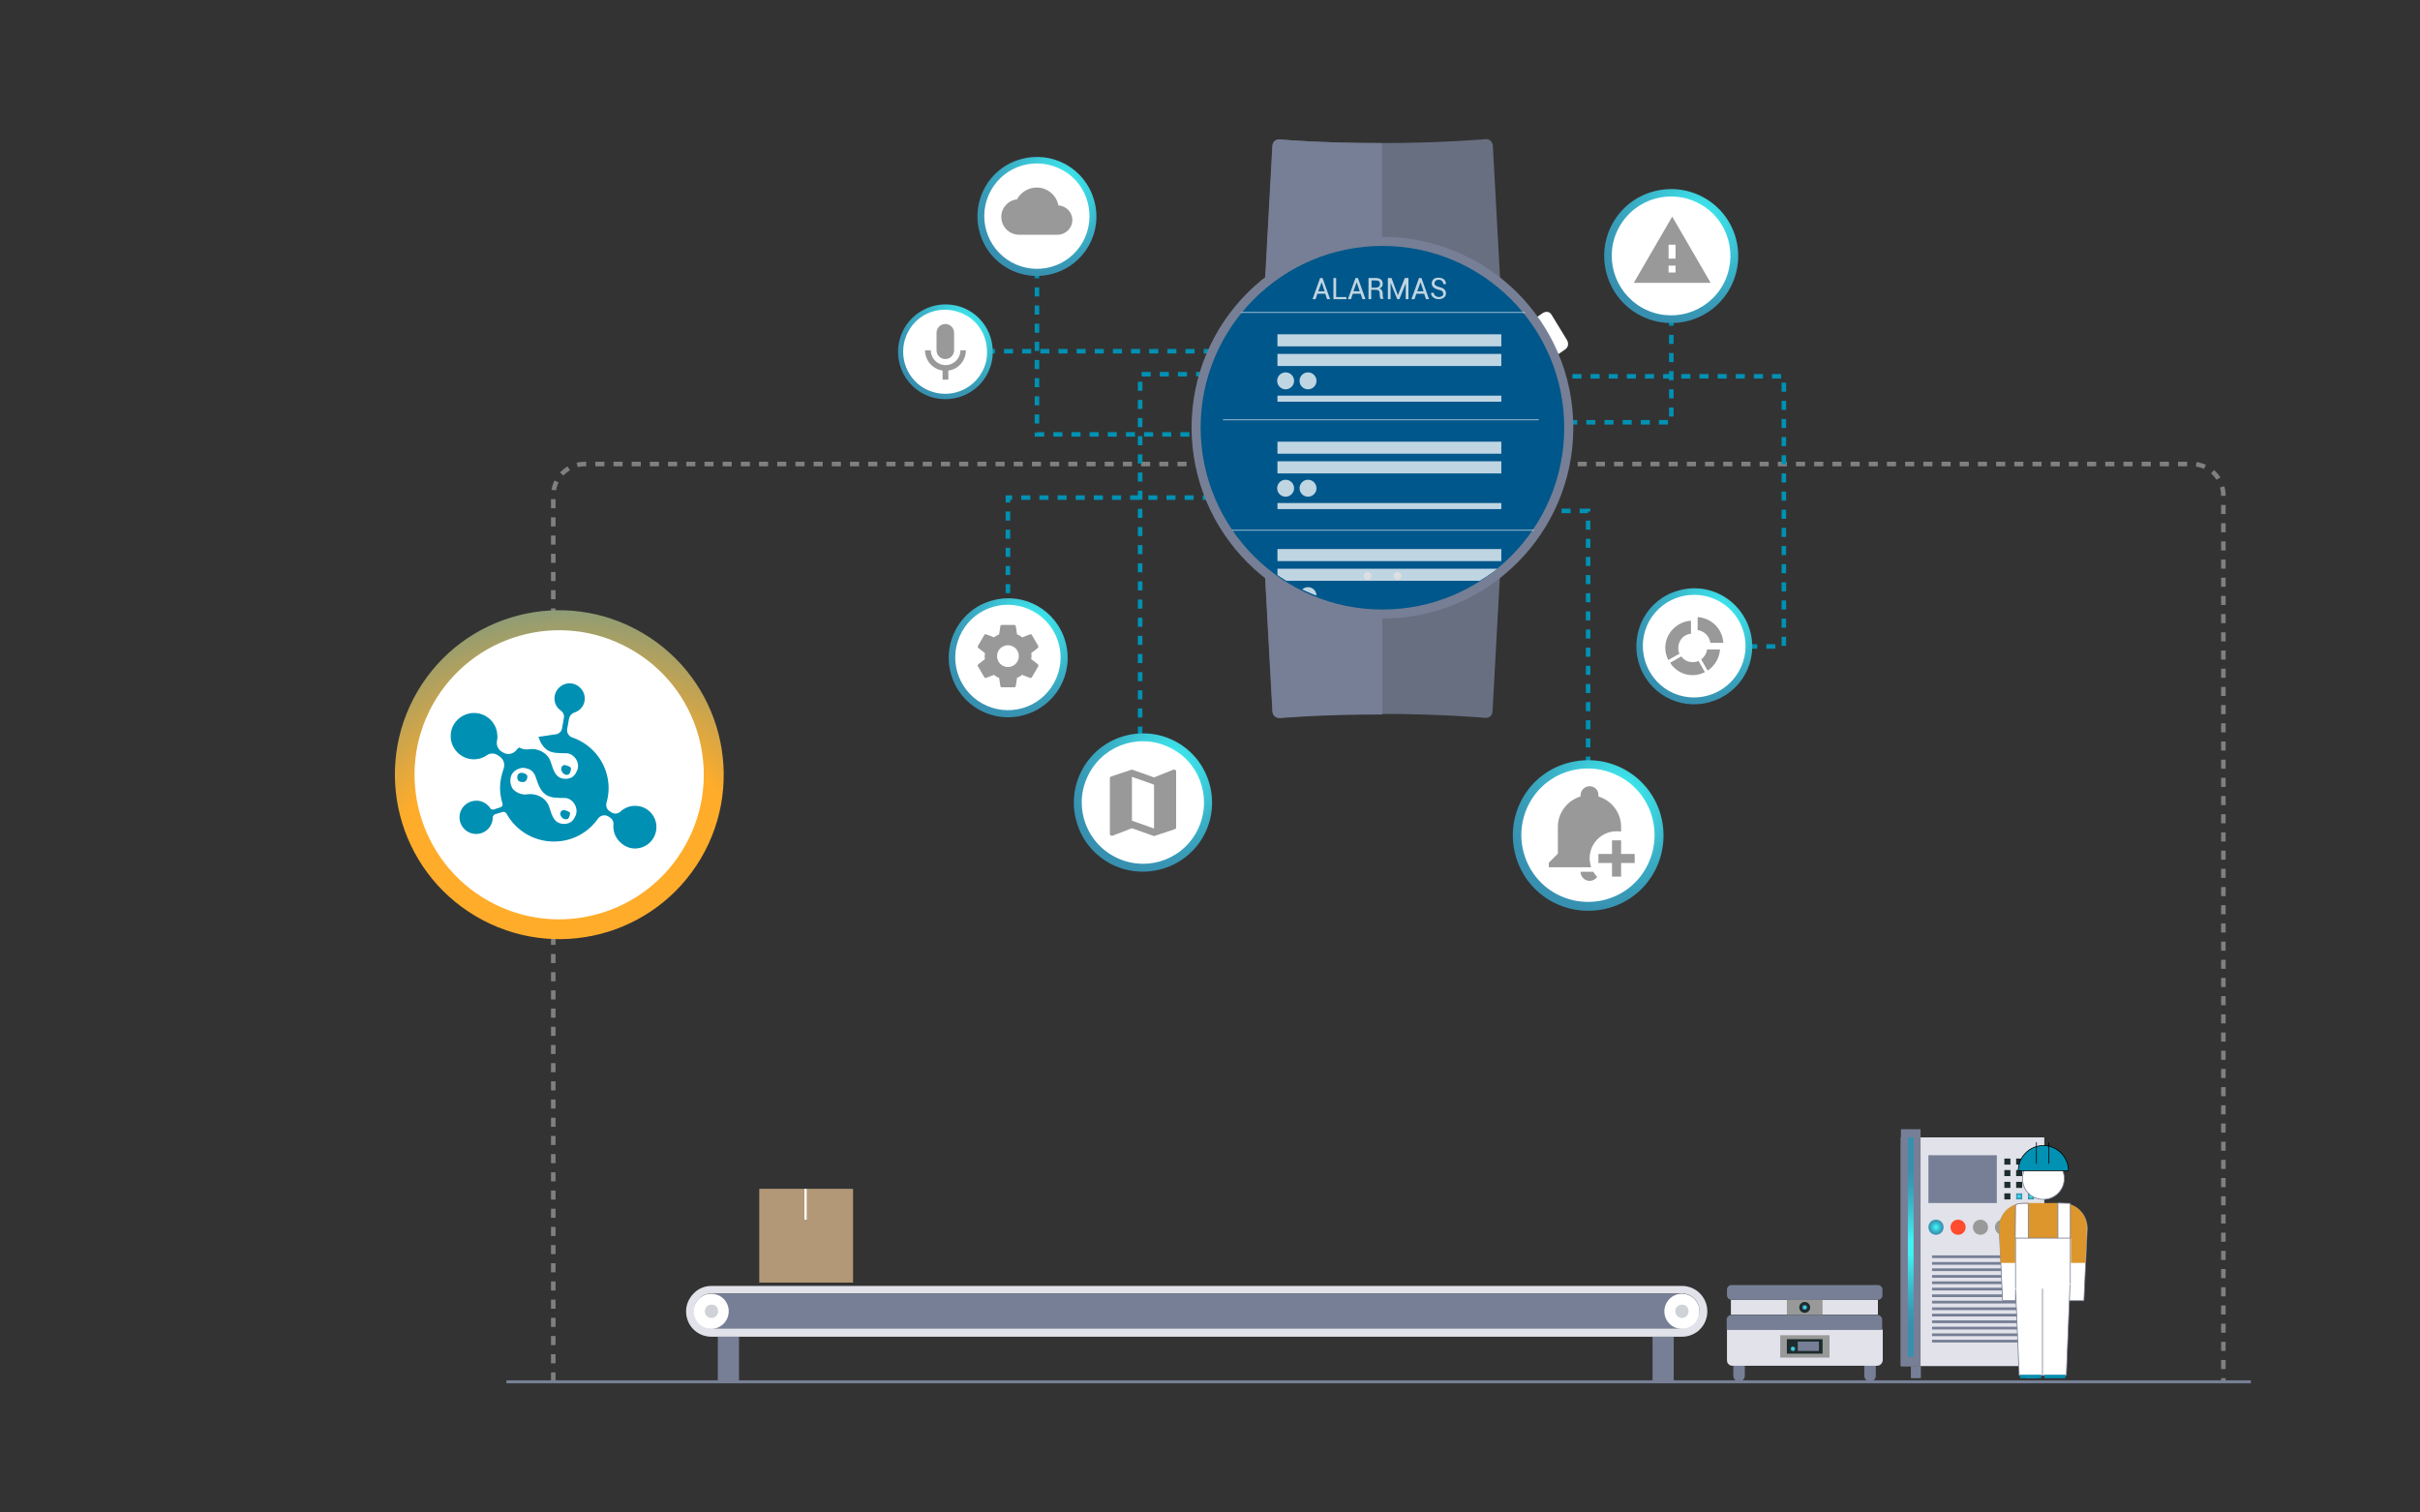 <?xml version="1.0" encoding="utf-8"?>
<!-- Generator: Adobe Illustrator 24.1.2, SVG Export Plug-In . SVG Version: 6.00 Build 0)  -->
<svg version="1.1" id="Capa_1" xmlns="http://www.w3.org/2000/svg" xmlns:xlink="http://www.w3.org/1999/xlink" x="0px" y="0px"
	 viewBox="0 0 800 500" style="enable-background:new 0 0 800 500;" xml:space="preserve">
<rect x="0" y="0" width="800" height="500" fill="#333333" stroke="none"/>
<style type="text/css">
	.st0{fill:none;stroke:#808080;stroke-width:1.5;stroke-miterlimit:10;stroke-dasharray:3.007,3.007;}
	.st1{fill:none;stroke:#0091B3;stroke-width:1.5;stroke-miterlimit:10;stroke-dasharray:3;}
	.st2{fill:#E1E2EA;}
	.st3{fill:#1D2C2C;}
	.st4{fill:url(#SVGID_1_);}
	.st5{fill:url(#SVGID_2_);}
	.st6{fill:url(#SVGID_3_);}
	.st7{fill:#999999;}
	.st8{fill:#004F84;}
	.st9{fill:#767F95;}
	.st10{fill:url(#SVGID_4_);}
	.st11{fill:#FFFFFF;}
	.st12{fill:url(#SVGID_5_);}
	.st13{fill:url(#SVGID_6_);}
	.st14{fill:url(#SVGID_7_);}
	.st15{fill:url(#SVGID_8_);}
	.st16{fill:url(#SVGID_9_);}
	.st17{opacity:0.8;fill:#767F95;enable-background:new    ;}
	.st18{fill:#00578B;}
	.st19{fill:none;stroke:#767F95;stroke-width:3;stroke-miterlimit:10;}
	.st20{fill:#767A84;}
	.st21{fill:url(#SVGID_10_);}
	.st22{opacity:0.58;fill:#ACB2B9;enable-background:new    ;}
	.st23{fill:none;stroke:#767F95;stroke-miterlimit:10;}
	.st24{fill:url(#SVGID_11_);}
	.st25{fill:url(#SVGID_12_);}
	.st26{fill:url(#SVGID_13_);}
	.st27{fill:#FFFFFF;stroke:#767F95;stroke-width:0.25;stroke-miterlimit:10;}
	.st28{fill:#DD962C;}
	.st29{fill:#0091B3;}
	.st30{fill:#0091B3;stroke:#000000;stroke-width:0.25;stroke-linejoin:round;stroke-miterlimit:10;}
	.st31{fill:none;stroke:#000000;stroke-width:0.25;stroke-linecap:round;stroke-linejoin:round;stroke-miterlimit:10;}
	.st32{fill:none;stroke:#767F95;stroke-width:0.25;stroke-miterlimit:10;}
	.st33{fill:#B29877;}
	.st34{fill:none;stroke:#FFFFFF;stroke-width:0.75;stroke-miterlimit:10;}
	.st35{fill:url(#SVGID_14_);}
	.st36{fill:#0090B3;}
	.st37{clip-path:url(#SVGID_16_);}
	.st38{opacity:0.75;}
	.st39{fill:none;stroke:#FFFFFF;stroke-width:0.25;stroke-miterlimit:10;}
	.st40{opacity:0;}
</style>
<defs>
    <radialGradient id="gradientYellow" cx="305.724" cy="288.363" r="205.241" gradientTransform="matrix(1 0 0 1 0 100)" gradientUnits="userSpaceOnUse">        
		<stop  offset="0.5" style="stop-color:#FFAC2A">
            <animate id="yellowred" attributeName="stop-color" values="#FFAC2A; #C04E4E" dur="20s" begin="0; redyellow.end" />
            <animate id="redyellow" attributeName="stop-color" values="#C04E4E; #FFAC2A" begin="yellowred.end" dur="8s"/>
        </stop>/>
		<stop  offset="1" style="stop-color:#4091AA"/>    
	</radialGradient>
</defs>
<g id="Lineas">
	<path class="st0" d="M182.9,456.7V163.8c0-5.7,4.6-10.4,10.4-10.4h531.3c5.7,0,10.4,4.6,10.4,10.4v292.9"/>
	<polyline class="st1" points="333.2,196.1 333.2,164.5 412.8,164.5 	"/>
	<polyline class="st1" points="342.8,89 342.8,143.6 408.5,143.6 	"/>
	<polyline class="st1" points="552.5,92.7 552.5,139.6 518.6,139.6 	"/>
	<polyline class="st1" points="577.9,213.7 589.7,213.7 589.7,124.4 517.5,124.4 	"/>
	<polyline class="st1" points="410.4,123.7 376.9,123.7 376.9,262.2 360.7,262.2 	"/>
	<polyline class="st1" points="525,253.1 525,168.9 512.1,168.9 	"/>
	<line class="st1" x1="400.9" y1="116.1" x2="327.1" y2="116.1"/>
	
		<animate  accumulate="none" additive="replace" attributeName="stroke-dashoffset" begin="0s" calcMode="linear" dur="20s" fill="remove" repeatCount="indefinite" restart="always" values="400;0">
		</animate>
</g>
<g id="Fondo">
	<g>
		<rect x="628.4" y="376" class="st2" width="47.4" height="75.6"/>
		<g>
			<rect x="662.6" y="383" class="st3" width="2" height="2"/>
			<rect x="666.5" y="383" class="st3" width="2" height="2"/>
			<rect x="670.4" y="383" class="st3" width="2" height="2"/>
			<rect x="662.6" y="386.8" class="st3" width="2" height="2"/>
			<rect x="666.5" y="386.8" class="st3" width="2" height="2"/>
			<rect x="670.4" y="386.8" class="st3" width="2" height="2"/>
			<rect x="662.6" y="390.7" class="st3" width="2" height="2"/>
			<rect x="666.5" y="390.7" class="st3" width="2" height="2"/>
			<rect x="670.4" y="390.7" class="st3" width="2" height="2"/>
			<rect x="662.6" y="394.5" class="st3" width="2" height="2"/>
			
				<radialGradient id="SVGID_1_" cx="667.476" cy="425.503" r="1.006" gradientTransform="matrix(1 0 0 1 0 -30)" gradientUnits="userSpaceOnUse">
				<stop  offset="0.1" style="stop-color:#3FF2F5"/>
				<stop  offset="0.27" style="stop-color:#3DDAE4"/>
				<stop  offset="0.59" style="stop-color:#3AB2C8"/>
				<stop  offset="0.84" style="stop-color:#3899B6"/>
				<stop  offset="1" style="stop-color:#3790B0"/>
			</radialGradient>
			<rect x="666.5" y="394.5" class="st4" width="2" height="2"/>
			
				<radialGradient id="SVGID_2_" cx="671.357" cy="425.503" r="1.006" gradientTransform="matrix(1 0 0 1 0 -30)" gradientUnits="userSpaceOnUse">
				<stop  offset="0.1" style="stop-color:#3FF2F5"/>
				<stop  offset="0.27" style="stop-color:#3DDAE4"/>
				<stop  offset="0.59" style="stop-color:#3AB2C8"/>
				<stop  offset="0.84" style="stop-color:#3899B6"/>
				<stop  offset="1" style="stop-color:#3790B0"/>
			</radialGradient>
			<rect x="670.4" y="394.5" class="st5" width="2" height="2"/>
		</g>
		<g>
			
				<radialGradient id="SVGID_3_" cx="639.98" cy="435.666" r="2.514" gradientTransform="matrix(1 0 0 1 0 -30)" gradientUnits="userSpaceOnUse">
				<stop  offset="0.1" style="stop-color:#3FF2F5"/>
				<stop  offset="0.27" style="stop-color:#3DDAE4"/>
				<stop  offset="0.59" style="stop-color:#3AB2C8"/>
				<stop  offset="0.84" style="stop-color:#3899B6"/>
				<stop  offset="1" style="stop-color:#3790B0"/>
			</radialGradient>
			<path class="st6" d="M642.5,405.7c0,1.4-1.1,2.5-2.5,2.5s-2.5-1.1-2.5-2.5s1.1-2.5,2.5-2.5S642.5,404.3,642.5,405.7z"/>
			<path class="st7" d="M657.2,405.7c0,1.4-1.1,2.5-2.5,2.5s-2.5-1.1-2.5-2.5s1.1-2.5,2.5-2.5C656,403.2,657.2,404.3,657.2,405.7z"
				/>
			<path class="st7" d="M664.5,405.7c0,1.4-1.1,2.5-2.5,2.5s-2.5-1.1-2.5-2.5s1.1-2.5,2.5-2.5S664.5,404.3,664.5,405.7z"/>
			<path class="st8" d="M671.8,405.7c0,1.4-1.1,2.5-2.5,2.5s-2.5-1.1-2.5-2.5s1.1-2.5,2.5-2.5S671.8,404.3,671.8,405.7z"/>
		</g>
		<g>
			<rect x="628.4" y="373.3" class="st9" width="6.5" height="78.3"/>
			
				<radialGradient id="SVGID_4_" cx="631.682" cy="442.25" r="25.641" gradientTransform="matrix(1 0 0 1 0 -30)" gradientUnits="userSpaceOnUse">
				<stop  offset="0.1" style="stop-color:#3FF2F5"/>
				<stop  offset="0.27" style="stop-color:#3DDAE4"/>
				<stop  offset="0.59" style="stop-color:#3AB2C8"/>
				<stop  offset="0.84" style="stop-color:#3899B6"/>
				<stop  offset="1" style="stop-color:#3790B0"/>
			</radialGradient>
			<rect x="630.7" y="376" class="st10" width="1.9" height="72.5"/>
		</g>
		<g>
			<rect x="638.7" y="415" class="st9" width="32.7" height="0.9"/>
			<rect x="638.7" y="417.2" class="st9" width="32.7" height="0.9"/>
			<rect x="638.7" y="419.3" class="st9" width="32.7" height="0.9"/>
			<rect x="638.7" y="421.5" class="st9" width="32.7" height="0.9"/>
			<rect x="638.7" y="423.6" class="st9" width="32.7" height="0.9"/>
			<rect x="638.7" y="425.7" class="st9" width="32.7" height="0.9"/>
			<rect x="638.7" y="427.9" class="st9" width="32.7" height="0.9"/>
			<rect x="638.7" y="430" class="st9" width="32.7" height="0.9"/>
			<rect x="638.7" y="432.2" class="st9" width="32.7" height="0.9"/>
			<rect x="638.7" y="434.3" class="st9" width="32.7" height="0.9"/>
			<rect x="638.7" y="436.5" class="st9" width="32.7" height="0.9"/>
			<rect x="638.7" y="438.6" class="st9" width="32.7" height="0.9"/>
			<rect x="638.7" y="440.8" class="st9" width="32.7" height="0.9"/>
			<rect x="638.7" y="442.9" class="st9" width="32.7" height="0.9"/>
		</g>
		<rect x="631.7" y="451.6" class="st9" width="3.3" height="4"/>
		<rect x="669.7" y="451.6" class="st9" width="3.3" height="4"/>
		<g>
			<rect x="637.5" y="381.9" class="st9" width="22.6" height="15.8"/>
		</g>
	</g>
	<g>
		<g transform="translate(596.38, 375.05)">
			<g>
				<g id="circleBlueBig_1_">
					<circle class="st11" cx="-43.9" cy="-290.4" r="20.6"/>
					
						<radialGradient id="SVGID_5_" cx="-3736.887" cy="-108.512" r="33.129" gradientTransform="matrix(-0.707 -0.707 -0.707 0.707 -2754.736 -2865.839)" gradientUnits="userSpaceOnUse">
						<stop  offset="0.1" style="stop-color:#3FF2F5"/>
						<stop  offset="0.27" style="stop-color:#3DDAE4"/>
						<stop  offset="0.59" style="stop-color:#3AB2C8"/>
						<stop  offset="0.84" style="stop-color:#3899B6"/>
						<stop  offset="1" style="stop-color:#3790B0"/>
					</radialGradient>
					<path class="st12" d="M-65.2-284.3c3.4,11.8,15.6,18.5,27.4,15.2c11.8-3.4,18.5-15.6,15.2-27.4C-26-308.3-38.2-315-50-311.7
						C-61.8-308.4-68.6-296.1-65.2-284.3z M-26.8-280.9c-5.3,9.5-17.2,12.9-26.7,7.6c-9.4-5.3-12.9-17.2-7.6-26.7
						s17.2-12.9,26.7-7.6l0,0C-24.9-302.4-21.6-290.4-26.8-280.9z"/>
				</g>
			</g>
		</g>
	</g>
	<g>
		<g transform="translate(596.38, 375.05)">
			<g>
				<g id="circleBlueBig_5_">
					<circle class="st11" cx="-36.3" cy="-161.4" r="17.8"/>
					
						<radialGradient id="SVGID_6_" cx="-3833.626" cy="-20.973" r="28.679" gradientTransform="matrix(-0.707 -0.707 -0.707 0.707 -2754.736 -2865.839)" gradientUnits="userSpaceOnUse">
						<stop  offset="0.1" style="stop-color:#3FF2F5"/>
						<stop  offset="0.27" style="stop-color:#3DDAE4"/>
						<stop  offset="0.59" style="stop-color:#3AB2C8"/>
						<stop  offset="0.84" style="stop-color:#3899B6"/>
						<stop  offset="1" style="stop-color:#3790B0"/>
					</radialGradient>
					<path class="st13" d="M-54.7-156.1C-51.8-145.9-41.2-140-31-143c10.2-2.9,16.1-13.5,13.1-23.7s-13.5-16.1-23.7-13.1
						C-51.8-177-57.6-166.3-54.7-156.1z M-21.5-153.2c-4.6,8.2-14.9,11.1-23.1,6.6c-8.1-4.6-11.1-14.9-6.6-23.1
						c4.6-8.2,14.9-11.1,23.1-6.6l0,0C-19.9-171.8-16.9-161.4-21.5-153.2z"/>
				</g>
			</g>
		</g>
	</g>
	<g>
		<g transform="translate(596.38, 375.05)">
			<g>
				<g id="circleBlueBig_3_">
					<circle class="st11" cx="-263.1" cy="-157.6" r="18.2"/>
					
						<radialGradient id="SVGID_7_" cx="-3675.883" cy="141.851" r="29.402" gradientTransform="matrix(-0.707 -0.707 -0.707 0.707 -2754.736 -2865.839)" gradientUnits="userSpaceOnUse">
						<stop  offset="0.1" style="stop-color:#3FF2F5"/>
						<stop  offset="0.27" style="stop-color:#3DDAE4"/>
						<stop  offset="0.59" style="stop-color:#3AB2C8"/>
						<stop  offset="0.84" style="stop-color:#3899B6"/>
						<stop  offset="1" style="stop-color:#3790B0"/>
					</radialGradient>
					<path class="st14" d="M-282-152.2c3,10.5,13.8,16.5,24.3,13.5s16.5-13.8,13.5-24.3s-13.8-16.5-24.3-13.5
						C-279-173.6-285-162.6-282-152.2z M-248-149.2c-4.7,8.4-15.2,11.4-23.7,6.7c-8.3-4.7-11.4-15.2-6.7-23.7
						c4.7-8.4,15.2-11.4,23.7-6.7l0,0C-246.3-168.2-243.3-157.6-248-149.2z"/>
				</g>
			</g>
		</g>
	</g>
	<g>
		<g transform="translate(596.38, 375.05)">
			<g>
				<g id="circleBlueBig_8_">
					
						<ellipse transform="matrix(0.811 -0.585 0.585 0.811 129.599 -205.564)" class="st11" cx="-253.6" cy="-303.5" rx="18.2" ry="18.2"/>
					
						<radialGradient id="SVGID_8_" cx="-3579.464" cy="31.91" r="29.402" gradientTransform="matrix(-0.707 -0.707 -0.707 0.707 -2754.736 -2865.839)" gradientUnits="userSpaceOnUse">
						<stop  offset="0.1" style="stop-color:#3FF2F5"/>
						<stop  offset="0.27" style="stop-color:#3DDAE4"/>
						<stop  offset="0.59" style="stop-color:#3AB2C8"/>
						<stop  offset="0.84" style="stop-color:#3899B6"/>
						<stop  offset="1" style="stop-color:#3790B0"/>
					</radialGradient>
					<path class="st15" d="M-272.5-298.1c3,10.5,13.8,16.5,24.3,13.5c10.5-3,16.5-13.8,13.5-24.3s-13.8-16.5-24.3-13.5
						C-269.5-319.5-275.5-308.5-272.5-298.1z M-238.4-295.1c-4.7,8.4-15.2,11.4-23.7,6.7c-8.3-4.7-11.4-15.2-6.7-23.7
						c4.7-8.4,15.2-11.4,23.7-6.7l0,0C-236.7-314.2-233.8-303.5-238.4-295.1z"/>
				</g>
			</g>
		</g>
	</g>
	<g>
		<g transform="translate(596.38, 375.05)">
			<g>
				<g id="circleBlueBig_6_">
					<circle class="st11" cx="-218.5" cy="-109.7" r="21.2"/>
					
						<radialGradient id="SVGID_9_" cx="-3741.138" cy="142.348" r="34.159" gradientTransform="matrix(-0.707 -0.707 -0.707 0.707 -2754.736 -2865.839)" gradientUnits="userSpaceOnUse">
						<stop  offset="0.1" style="stop-color:#3FF2F5"/>
						<stop  offset="0.27" style="stop-color:#3DDAE4"/>
						<stop  offset="0.59" style="stop-color:#3AB2C8"/>
						<stop  offset="0.84" style="stop-color:#3899B6"/>
						<stop  offset="1" style="stop-color:#3790B0"/>
					</radialGradient>
					<path class="st16" d="M-240.5-103.4c3.5,12.2,16.1,19.1,28.3,15.6s19.1-16.1,15.6-28.3s-16.1-19.1-28.3-15.6
						C-237-128.2-244-115.5-240.5-103.4z M-200.9-99.9c-5.4,9.8-17.7,13.3-27.5,7.8c-9.7-5.4-13.3-17.7-7.8-27.5
						c5.4-9.8,17.7-13.3,27.5-7.8l0,0C-199-122.1-195.5-109.7-200.9-99.9z"/>
				</g>
			</g>
		</g>
	</g>
	<g>
		<path class="st17" d="M496.1,185.7l-2.7,49.5c0,0-0.1,2.3-2.5,2.1c0,0-14.2-1.3-34.5-1.3s-33.3,1.2-33.3,1.2s-2.3,0.2-2.5-2.1
			l-2.7-49.5c0,0-0.1-2.3,2.2-2.3h73.7C493.9,183.4,496.2,183.4,496.1,185.7L496.1,185.7z M418,97.7l2.7-49.5
			c0.1-2.3,2.5-2.1,2.5-2.1s12.9,1.2,33.3,1.2c20.3,0,34.5-1.3,34.5-1.3c2.3-0.2,2.5,2.1,2.5,2.1l2.7,49.5c0.1,2.3-2.2,2.3-2.2,2.3
			h-73.7C417.8,100.1,418,97.7,418,97.7L418,97.7z"/>
		<path class="st9" d="M423.1,46.1c0,0,12.9,1.2,33.3,1.2c0.2,0,0.4,0,0.5,0v52.8h-36.8c-2.4,0-2.2-2.3-2.2-2.3l2.7-49.5
			C420.8,45.8,423.1,46.1,423.1,46.1L423.1,46.1z M457,236.2c-0.2,0-0.4,0-0.5,0c-20.3,0-33.3,1.2-33.3,1.2s-2.3,0.2-2.5-2.1
			l-2.7-49.5c0,0-0.1-2.3,2.2-2.3H457V236.2L457,236.2z"/>
		<path class="st11" d="M514.1,117.8c0,0-1.9,1.3-3-0.7l-5-8.2c0,0-1.2-1.9,0.7-3.2l3.2-2.2c0,0,1.9-1.3,3,0.7l5,8.2
			c0,0,1.2,1.9-0.7,3.2L514.1,117.8L514.1,117.8z"/>
		<path class="st18" d="M457,203c34,0,61.6-27.6,61.6-61.6S491,79.8,457,79.8s-61.6,27.6-61.6,61.6C395.5,175.4,423,203,457,203
			L457,203z"/>
		<path class="st19" d="M457,203c34,0,61.6-27.6,61.6-61.6S491,79.8,457,79.8s-61.6,27.6-61.6,61.6C395.5,175.4,423,203,457,203
			L457,203z"/>
		<path class="st20" d="M452.1,191.7c0.7,0,1.3-0.6,1.3-1.3s-0.6-1.3-1.3-1.3c-0.7,0-1.3,0.6-1.3,1.3S451.4,191.7,452.1,191.7
			L452.1,191.7z"/>
		<path class="st20" d="M462,191.7c0.7,0,1.3-0.6,1.3-1.3s-0.6-1.3-1.3-1.3c-0.7,0-1.3,0.6-1.3,1.3S461.3,191.7,462,191.7L462,191.7
			z"/>
	</g>
	<path class="st7" d="M564.5,221.7l-2.1-3.7c1-0.8,1.8-2,1.9-3.3h4.3C568.4,217.6,566.8,220.2,564.5,221.7 M561.2,208.3V204
		c4.6,0.3,8.2,3.9,8.5,8.5h-4.3C565.1,210.3,563.4,208.6,561.2,208.3 M554.8,214.2c0,0.7,0.1,1.3,0.4,1.9l-3.7,2.1
		c-0.6-1.2-1-2.6-1-4c0-4.8,3.8-8.7,8.5-9v4.3C556.6,209.7,554.8,211.7,554.8,214.2 M559.6,223.2c-3.2,0-5.9-1.6-7.5-4.1l3.7-2.1
		c0.9,1.2,2.2,1.9,3.8,1.9c0.7,0,1.3-0.1,1.9-0.4l2.1,3.7C562.4,222.8,561,223.2,559.6,223.2z"/>
	<g>
		<g transform="translate(596.38, 375.05)">
			<g>
				<g id="circleBlueBig_7_">
					<circle class="st11" cx="-71.4" cy="-98.9" r="23.1"/>
					
						<radialGradient id="SVGID_10_" cx="-3852.688" cy="44.737" r="37.23" gradientTransform="matrix(-0.707 -0.707 -0.707 0.707 -2754.736 -2865.839)" gradientUnits="userSpaceOnUse">
						<stop  offset="0.1" style="stop-color:#3FF2F5"/>
						<stop  offset="0.27" style="stop-color:#3DDAE4"/>
						<stop  offset="0.59" style="stop-color:#3AB2C8"/>
						<stop  offset="0.84" style="stop-color:#3899B6"/>
						<stop  offset="1" style="stop-color:#3790B0"/>
					</radialGradient>
					<path class="st21" d="M-95.3-92c3.8,13.3,17.5,20.8,30.8,17.1s20.8-17.5,17.1-30.8c-3.8-13.3-17.5-20.8-30.8-17.1
						C-91.5-119.1-99.1-105.3-95.3-92z M-52.2-88.2c-5.9,10.7-19.3,14.4-30,8.5c-10.5-5.9-14.4-19.3-8.5-30s19.3-14.4,30-8.5l0,0
						C-50.1-112.4-46.3-98.9-52.2-88.2z"/>
				</g>
			</g>
		</g>
	</g>
	<path class="st7" d="M532.9,277.8v4.5h-4.5v3h4.5v4.5h3v-4.5h4.5v-3h-4.5v-4.5 M525.5,259.9c-1.6,0-3,1.3-3,3c0,0.1,0,0.3,0,0.4
		c-4.3,1.3-7.5,5.3-7.5,10v8.9l-3,3v1.5h14c-0.3-1-0.5-2-0.5-3c0-4.9,4-8.9,8.9-8.9c0.5,0,1,0,1.5,0.1v-1.6c0-4.7-3.2-8.7-7.5-10
		c0-0.1,0-0.3,0-0.4C528.5,261.2,527.1,259.9,525.5,259.9 M522.5,288.2c0,1.6,1.3,3,3,3c1,0,1.9-0.5,2.5-1.3
		c-0.5-0.5-0.9-1.1-1.3-1.7H522.5z"/>
	<path class="st7" d="M381.5,273.9l-7.3-2.6v-14.5l7.3,2.6 M388.2,254.4c-0.1,0-0.1,0-0.2,0l-6.5,2.6l-7.3-2.6l-6.9,2.3
		c-0.3,0.1-0.4,0.3-0.4,0.6v18.4c0,0.3,0.3,0.6,0.6,0.6c0.1,0,0.1,0,0.2,0l6.5-2.5l7.3,2.6l6.9-2.3c0.3-0.1,0.4-0.3,0.4-0.6V255
		C388.8,254.7,388.5,254.4,388.2,254.4z"/>
	<path class="st7" d="M333.2,220.5c-2,0-3.6-1.6-3.6-3.6s1.6-3.6,3.6-3.6s3.6,1.6,3.6,3.6S335.2,220.5,333.2,220.5 M340.9,217.9
		c0-0.3,0.1-0.7,0.1-1s0-0.7-0.1-1l2.2-1.7c0.2-0.2,0.2-0.4,0.1-0.7l-2.1-3.6c-0.1-0.2-0.4-0.3-0.6-0.2l-2.6,1
		c-0.5-0.4-1.1-0.8-1.7-1l-0.4-2.7c0-0.2-0.3-0.4-0.5-0.4h-4.1c-0.3,0-0.5,0.2-0.5,0.4l-0.4,2.7c-0.7,0.3-1.2,0.6-1.7,1l-2.6-1
		c-0.2-0.1-0.5,0-0.6,0.2l-2.1,3.6c-0.1,0.2-0.1,0.5,0.1,0.7l2.2,1.7c0,0.4-0.1,0.7-0.1,1s0,0.7,0.1,1l-2.2,1.7
		c-0.2,0.2-0.3,0.4-0.1,0.7l2.1,3.6c0.1,0.2,0.4,0.3,0.6,0.2l2.6-1c0.5,0.4,1.1,0.8,1.7,1l0.4,2.7c0,0.2,0.3,0.4,0.5,0.4h4.1
		c0.3,0,0.5-0.2,0.5-0.4l0.4-2.7c0.7-0.3,1.2-0.6,1.7-1l2.6,1c0.2,0.1,0.5,0,0.6-0.2l2.1-3.6c0.1-0.2,0.1-0.5-0.1-0.7L340.9,217.9z"
		/>
	<g>
		<path class="st9" d="M561.7,433.5c0,3.1-2.5,5.8-5.8,5.8H235.2c-3.1,0-5.8-2.5-5.8-5.8c0-3.1,2.5-5.8,5.8-5.8H556
			C559.1,427.7,561.7,430.2,561.7,433.5z"/>
		<path class="st2" d="M556,425.1H235.2c-2.3,0-4.4,0.9-5.9,2.5c-1.5,1.5-2.5,3.6-2.5,5.9c0,4.7,3.7,8.4,8.4,8.4H556
			c4.7,0,8.4-3.7,8.4-8.4C564.4,428.8,560.6,425.1,556,425.1z M556,439.2H235.2c-3.1,0-5.8-2.5-5.8-5.8c0-3.1,2.5-5.8,5.8-5.8H556
			c3.1,0,5.8,2.5,5.8,5.8C561.7,436.6,559.1,439.2,556,439.2z"/>
		<path class="st11" d="M561.8,433.5c0,3.1-2.5,5.8-5.8,5.8c-3.1,0-5.8-2.5-5.8-5.8c0-3.1,2.5-5.8,5.8-5.8
			C559.1,427.7,561.8,430.2,561.8,433.5z"/>
		<path class="st11" d="M240.9,433.5c0,3.1-2.5,5.8-5.8,5.8c-3.1,0-5.8-2.5-5.8-5.8c0-3.1,2.5-5.8,5.8-5.8
			C238.3,427.7,240.9,430.2,240.9,433.5z"/>
		<path class="st22" d="M558.2,433.5c0,1.2-1,2.2-2.2,2.2s-2.2-1-2.2-2.2c0-1.3,1-2.2,2.2-2.2C557.2,431.2,558.2,432.2,558.2,433.5z
			"/>
		<path class="st22" d="M237.4,433.5c0,1.2-1,2.2-2.2,2.2s-2.2-1-2.2-2.2c0-1.3,1-2.2,2.2-2.2C236.5,431.2,237.4,432.2,237.4,433.5z
			"/>
		<g>
			<rect x="546.3" y="441.9" class="st9" width="7" height="14.8"/>
		</g>
		<g>
			<rect x="237.3" y="441.9" class="st9" width="7" height="14.8"/>
		</g>
		<line class="st23" x1="167.4" y1="456.8" x2="744.1" y2="456.8"/>
	</g>
	<path class="st7" d="M553.9,85.5h-2.3v-4.6h2.3 M553.9,90.1h-2.3v-2.3h2.3 M540.1,93.5h25.4l-12.7-21.9L540.1,93.5z"/>
	<path class="st7" d="M349.9,67.9c-0.7-3.4-3.6-5.9-7.2-5.9c-2.8,0-5.3,1.6-6.5,3.9c-2.9,0.3-5.2,2.8-5.2,5.8c0,3.2,2.6,5.9,5.9,5.9
		h12.7c2.7,0,4.9-2.2,4.9-4.9C354.5,70.2,352.5,68.1,349.9,67.9z"/>
	<g>
		<g transform="translate(596.38, 375.05)">
			<g>
				<g id="circleBlueBig_9_">
					<circle class="st11" cx="-283.9" cy="-258.7" r="14.5"/>
					
						<radialGradient id="SVGID_11_" cx="-3589.952" cy="87.319" r="23.423" gradientTransform="matrix(-0.707 -0.707 -0.707 0.707 -2754.736 -2865.839)" gradientUnits="userSpaceOnUse">
						<stop  offset="0.1" style="stop-color:#3FF2F5"/>
						<stop  offset="0.27" style="stop-color:#3DDAE4"/>
						<stop  offset="0.59" style="stop-color:#3AB2C8"/>
						<stop  offset="0.84" style="stop-color:#3899B6"/>
						<stop  offset="1" style="stop-color:#3790B0"/>
					</radialGradient>
					<path class="st24" d="M-298.9-254.4c2.4,8.3,11,13.1,19.4,10.7c8.3-2.4,13.1-11,10.7-19.4c-2.4-8.4-11-13.1-19.4-10.7
						C-296.5-271.4-301.3-262.7-298.9-254.4z M-271.8-252c-3.7,6.7-12.1,9.1-18.9,5.4c-6.6-3.7-9.1-12.1-5.4-18.9s12.1-9.1,18.9-5.4
						l0,0c4.6,2.5,7.1,7.2,7.1,12.1C-270-256.4-270.6-254.1-271.8-252z"/>
				</g>
			</g>
		</g>
	</g>
	<path class="st7" d="M312.5,107.1c1.6,0,2.9,1.3,2.9,2.9v5.8c0,1.6-1.3,2.9-2.9,2.9s-2.9-1.3-2.9-2.9V110
		C309.6,108.4,310.9,107.1,312.5,107.1 M319.3,115.8c0,3.4-2.5,6.3-5.8,6.7v3h-1.9v-3c-3.3-0.5-5.8-3.3-5.8-6.7h1.9
		c0,2.7,2.2,4.9,4.9,4.9s4.9-2.2,4.9-4.9H319.3z"/>
	<g>
		<g>
			<path class="st9" d="M574.9,456.7L574.9,456.7c-1,0-1.9-0.8-1.9-1.9v-5c0-1,0.8-1.9,1.9-1.9l0,0c1,0,1.9,0.8,1.9,1.9v5
				C576.8,455.8,576,456.7,574.9,456.7z"/>
			<path class="st9" d="M618.2,456.7L618.2,456.7c-1,0-1.9-0.8-1.9-1.9v-5c0-1,0.8-1.9,1.9-1.9l0,0c1,0,1.9,0.8,1.9,1.9v5
				C620.1,455.8,619.3,456.7,618.2,456.7z"/>
			<path class="st2" d="M620.5,451.5h-47.8c-1,0-1.8-0.8-1.8-1.8v-10.2h51.5v10.2C622.3,450.7,621.5,451.5,620.5,451.5z"/>
			<path class="st9" d="M622.3,439.6h-51.5v-3.3c0-0.9,0.7-1.6,1.6-1.6h48.2c0.9,0,1.6,0.7,1.6,1.6v3.3H622.3z"/>
			<rect x="572.2" y="429.7" class="st2" width="48.6" height="4.9"/>
			<path class="st9" d="M620.8,429.7h-48.4c-0.8,0-1.5-0.7-1.5-1.5v-1.9c0-0.8,0.7-1.5,1.5-1.5h48.4c0.8,0,1.5,0.7,1.5,1.5v1.9
				C622.3,429,621.6,429.7,620.8,429.7z"/>
			<rect x="588.5" y="441.4" class="st7" width="16.3" height="7.4"/>
			<rect x="590.7" y="442.7" class="st3" width="11.8" height="4.8"/>
			<rect x="590.7" y="429.7" class="st7" width="11.8" height="4.9"/>
			<path class="st3" d="M598.4,432.2c0,1-0.8,1.8-1.8,1.8s-1.8-0.8-1.8-1.8s0.8-1.8,1.8-1.8C597.6,430.4,598.4,431.2,598.4,432.2z"
				/>
			<rect x="594.3" y="443.5" class="st9" width="7" height="3.1"/>
			
				<radialGradient id="SVGID_12_" cx="596.67" cy="462.167" r="0.752" gradientTransform="matrix(1 0 0 1 0 -30)" gradientUnits="userSpaceOnUse">
				<stop  offset="0.1" style="stop-color:#3FF2F5"/>
				<stop  offset="0.27" style="stop-color:#3DDAE4"/>
				<stop  offset="0.59" style="stop-color:#3AB2C8"/>
				<stop  offset="0.84" style="stop-color:#3899B6"/>
				<stop  offset="1" style="stop-color:#3790B0"/>
			</radialGradient>
			<path class="st25" d="M597.4,432.2c0,0.4-0.3,0.8-0.8,0.8s-0.8-0.3-0.8-0.8s0.3-0.8,0.8-0.8S597.4,431.8,597.4,432.2z"/>
			
				<radialGradient id="SVGID_13_" cx="592.694" cy="475.858" r="0.752" gradientTransform="matrix(1 0 0 1 0 -30)" gradientUnits="userSpaceOnUse">
				<stop  offset="0.1" style="stop-color:#3FF2F5"/>
				<stop  offset="0.27" style="stop-color:#3DDAE4"/>
				<stop  offset="0.59" style="stop-color:#3AB2C8"/>
				<stop  offset="0.84" style="stop-color:#3899B6"/>
				<stop  offset="1" style="stop-color:#3790B0"/>
			</radialGradient>
			<circle class="st26" cx="592.7" cy="445.9" r="0.8"/>
		</g>
	</g>
	<g id="OPERARIOS">
		<path class="st27" d="M682,397.9h-3l-0.1-0.1v0.1h-7l-0.2,0.4l-0.2-0.4H669c-4.4,0-8.1,3.6-8.1,8.1l1.1,23.9h4.3v-3.8l1.2,28.6
			h15.6l1.2-30l-0.2,5.3h4.8l1.1-23.9C690,401.5,686.4,397.9,682,397.9z"/>
		<path class="st28" d="M681.8,397.7h-2.4h-0.5h-7h-0.5H669c-4.4,0-8.1,3.6-8.1,8.1l0.5,11.7h4.8v-8.2h0.2h18h0.2v8.2h4.8l0.5-11.7
			C689.9,401.4,686.3,397.7,681.8,397.7z"/>
		<rect x="667.8" y="454.5" class="st29" width="7" height="1.1"/>
		<rect x="675.8" y="454.5" class="st29" width="7" height="1.1"/>
		<path class="st27" d="M668.6,389.6c0-3.8,3.1-6.9,6.9-6.9s6.9,3.1,6.9,6.9s-3.1,6.9-6.9,6.9S668.6,393.6,668.6,389.6z"/>
		<g>
			<path class="st30" d="M667.2,387c0-4.6,3.8-8.3,8.3-8.3c4.6,0,8.3,3.8,8.3,8.3H667.2z"/>
			<line class="st31" x1="673.2" y1="377.7" x2="673.2" y2="384.6"/>
			<line class="st31" x1="677.3" y1="377.7" x2="677.3" y2="384.6"/>
		</g>
		<line class="st32" x1="675.2" y1="426" x2="675.2" y2="454.5"/>
		<path class="st27" d="M666.2,409.3h4.3v-11.5H669c-1.1,0-1.9,0.1-2.7,0.5L666.2,409.3L666.2,409.3L666.2,409.3z"/>
		<polygon class="st27" points="684.4,409.3 680.3,409.3 680.3,397.7 684.4,397.8 		"/>
		<line class="st32" x1="666.3" y1="409.3" x2="666.3" y2="425.9"/>
		<line class="st32" x1="670.5" y1="409.3" x2="680.3" y2="409.3"/>
		<line class="st32" x1="684.4" y1="409.3" x2="684.4" y2="424.5"/>
	</g>
</g>
<g id="circuloExteriorLogo" transform="scale(0.65) translate(-15 85)">
	<circle class="st11" cx="299.5" cy="309" r="79.5"/>
	
	<path fill="url(#gradientYellow)" d="M341.9,237c-39.8-23.5-91-10.3-114.5,29.5c-23.4,39.8-10.2,91,29.6,114.5s91,10.3,114.5-29.5
		C394.9,311.7,381.7,260.5,341.9,237z M363.6,344.8c-19.8,35.5-64.6,48.2-100,28.5c-35.5-19.8-48.2-64.6-28.5-100
		c19.8-35.5,64.6-48.2,100-28.5C370.7,264.5,383.4,309.3,363.6,344.8z	">
		<animateTransform  accumulate="none" additive="replace" attributeName="transform" attributeType="XML" calcMode="linear" dur="1s" fill="remove" from="0 299.45 309" repeatCount="indefinite" restart="always" to="360 299.45 309" type="rotate">
			</animateTransform>
	</path>
</g>
<g id="Logo">
	<path class="st36" d="M173.1,255.6c-0.1,0-0.2-0.1-0.3-0.1c-1.1-0.1-1.7,0.3-1.8,1.3c0,0.3,0,0.6,0.1,0.8c0.1,0.2,0.2,0.4,0.3,0.5
		c0.2,0.2,0.6,0.4,1.1,0.4c1,0.2,1.6-0.4,1.8-1.3c0.1-0.5,0-0.9-0.3-1.2C173.8,255.9,173.5,255.7,173.1,255.6z"/>
	<path class="st36" d="M188.2,268.5c-0.2-0.2-0.4-0.3-0.7-0.4c-0.5-0.2-1.1-0.4-1.2-0.3c-0.1,0-0.3,0.1-0.4,0.1
		c-0.5,0.2-0.7,0.8-0.7,1.2c0,0.2,0.1,0.4,0.2,0.6l0,0l0,0c0.1,0.3,0.3,0.5,0.5,0.7c0.1,0.1,0.2,0.2,0.3,0.2
		c0.4,0.2,0.9,0.3,1.3,0.2l0,0c0.1,0,0.1-0.1,0.2-0.1c0.2-0.1,0.3-0.3,0.4-0.5c0.1-0.1,0.5-1.3,0.3-1.7
		C188.3,268.6,188.2,268.6,188.2,268.5z"/>
	<path class="st36" d="M201.1,269.9l0.5,0.3c0.8,0.5,1.3,1.4,1.2,2.4c0,0.4-0.1,0.8,0,1.2c0.2,3.5,3.4,6.6,6.9,6.7
		c4.1,0.1,7.4-3.2,7.3-7.3c-0.1-3.7-3.1-6.7-6.8-6.8c-2-0.1-3.8,0.7-5.1,1.9c-0.8,0.7-2,0.9-2.9,0.3l-0.6-0.4
		c-1-0.6-1.4-1.7-1.1-2.8c0.4-1.5,0.7-3.2,0.7-4.8c0-7.8-5-14.4-12-16.8c-1.2-0.4-1.9-1.6-1.7-2.8l0.6-3.4c0.2-0.9,0.8-1.7,1.7-2
		c2.2-0.7,3.7-2.7,3.5-5.1c-0.2-2.4-2.2-4.4-4.6-4.6c-2.9-0.2-5.4,2.1-5.4,5c0,1.7,0.8,3.1,2.1,4c0.8,0.6,1.2,1.5,1,2.5l-0.6,3.4
		c-0.2,1.2-1.3,2-2.5,2l-5.3,0.8c0.3,0.8,0.6,1.7,1.1,2.4c1.1,1.9,2.9,2.8,5,2.9c1,0.1,2,0.1,3,0.1c2.6,0,4.8,3,3.7,5.7
		c-0.6,1.4-1.4,2.4-3,2.7c-2,0.3-3.6-0.4-4.5-2.2c-0.2-0.4-0.3-0.7-0.5-1.1c-0.3-0.8-0.5-1.6-0.8-2.4c-1.1-3-4.4-4.5-7.3-4
		c-1,0.2-2.1-0.1-3.1-0.6c-0.4,0.3-0.8,0.7-1.1,1.1c-1.1,1.2-2.9,1.4-4.3,0.5l-0.5-0.3c-1.1-0.8-1.7-2.1-1.4-3.5
		c0.1-0.6,0.2-1.2,0.1-1.8c-0.1-4-3.4-7.3-7.5-7.4c-4.4-0.1-8.1,3.5-7.9,7.9c0.1,3.9,3.3,7.2,7.2,7.4c1.8,0.1,3.4-0.4,4.7-1.3
		c1.1-0.8,2.6-0.8,3.7,0l0.6,0.4c1.3,0.9,1.8,2.5,1.3,4c-0.7,2-1.2,4.1-1.2,6.3c0,1.8,0.3,3.6,0.8,5.2c0.2,0.5-0.1,1.1-0.7,1.3
		l-2.2,0.7c-0.4,0.1-0.9,0-1.1-0.4c-1-1.5-2.8-2.6-4.8-2.5c-3,0.1-5.4,2.5-5.4,5.5s2.5,5.5,5.5,5.5c3.1,0,5.5-2.5,5.5-5.5l0,0
		c0-0.4,0.3-0.8,0.7-1l2.6-0.8c0.5-0.1,0.9,0.1,1.2,0.5c3,5.5,8.9,9.3,15.7,9.3c6.1,0,11.4-3,14.6-7.6
		C198.5,269.5,200,269.2,201.1,269.9z M190.3,269.6c-0.6,1.4-1.4,2.4-3,2.7c-2,0.3-3.6-0.4-4.5-2.2c-0.2-0.4-0.3-0.7-0.5-1.1
		c-0.3-0.8-0.5-1.6-0.8-2.4c-1.1-3-4.4-4.5-7.3-4c-1.6,0.3-4-0.7-4.8-2c-1-1.6-0.9-3.9,0.2-5.2c0.6-0.7,1.6-1.3,2.7-1.5l0,0
		c0.4-0.1,0.8-0.1,1.1,0c1.9,0.2,3.1,1.2,3.7,3c0.4,1.3,0.9,2.7,1.6,3.9c1.1,1.9,2.9,2.8,5,2.9c1,0.1,2,0.1,3,0.1
		C189.2,263.8,191.4,266.9,190.3,269.6z"/>
	<path class="st36" d="M186.5,255.9c0.6,0.4,1.5,0.4,1.9-0.4c0.1-0.1,0.5-1.3,0.3-1.7c-0.3-0.5-1.9-0.9-2.1-0.9
		c-0.8,0.1-1.1,0.8-1.1,1.4C185.6,254.9,186,255.6,186.5,255.9z"/>
</g>
<g id="Reloj">
	<g id="Lista">
		<g>
			<g>
				<defs>
					<ellipse id="SVGID_15_" cx="457.2" cy="141.2" rx="60.8" ry="59.8"/>
				</defs>
				<clipPath id="SVGID_16_">
					<use xlink:href="#SVGID_15_"  style="overflow:visible;"/>
				</clipPath>
				<g class="st37">
					<g class="st38">
						<rect x="422.3" y="110.5" class="st11" width="74" height="4"/>
						<rect x="422.3" y="117" class="st11" width="74" height="4"/>
						<rect x="422.3" y="130.8" class="st11" width="74" height="2"/>
						<circle class="st11" cx="425" cy="125.9" r="2.8"/>
						<circle class="st11" cx="432.4" cy="125.9" r="2.8"/>
						<rect x="422.3" y="146" class="st11" width="74" height="4"/>
						<rect x="422.3" y="152.5" class="st11" width="74" height="4"/>
						<rect x="422.3" y="166.3" class="st11" width="74" height="2"/>
						<circle class="st11" cx="425" cy="161.4" r="2.8"/>
						<circle class="st11" cx="432.4" cy="161.4" r="2.8"/>
						<rect x="422.3" y="181.5" class="st11" width="74" height="4"/>
						<rect x="422.3" y="188" class="st11" width="74" height="4"/>
						<rect x="422.3" y="201.8" class="st11" width="74" height="2"/>
						<circle class="st11" cx="425" cy="196.9" r="2.8"/>
						<circle class="st11" cx="432.4" cy="196.9" r="2.8"/>
						<line class="st39" x1="404.3" y1="103.3" x2="508.7" y2="103.3"/>
						<line class="st39" x1="404.3" y1="138.8" x2="508.7" y2="138.8"/>
						<line class="st39" x1="404.3" y1="175.3" x2="508.7" y2="175.3"/>
						<rect x="422.3" y="217.2" class="st11" width="74" height="4"/>
						<rect x="422.3" y="223.8" class="st11" width="74" height="4"/>
						<rect x="422.3" y="237.5" class="st11" width="74" height="2"/>
						<circle class="st11" cx="425" cy="232.6" r="2.8"/>
						<circle class="st11" cx="432.4" cy="232.6" r="2.8"/>
						<line class="st39" x1="404.3" y1="211" x2="508.7" y2="211"/>
						<rect x="422.3" y="251.9" class="st11" width="74" height="4"/>
						<rect x="422.3" y="258.5" class="st11" width="74" height="4"/>
						<rect x="422.3" y="272.2" class="st11" width="74" height="2"/>
						<circle class="st11" cx="425" cy="267.3" r="2.8"/>
						<circle class="st11" cx="432.4" cy="267.3" r="2.8"/>
						<line class="st39" x1="404.3" y1="245.7" x2="508.7" y2="245.7"/>
						<rect x="422.3" y="287.6" class="st11" width="74" height="4"/>
						<rect x="422.3" y="294.2" class="st11" width="74" height="4"/>
						<rect x="422.3" y="307.9" class="st11" width="74" height="2"/>
						<circle class="st11" cx="425" cy="303" r="2.8"/>
						<circle class="st11" cx="432.4" cy="303" r="2.8"/>
						<line class="st39" x1="404.3" y1="281.4" x2="508.7" y2="281.4"/>
						<path class="st11" d="M438.1,97.1h-2.6l-0.6,1.8h-1l2.5-7h0.8l2.5,7h-1L438.1,97.1z M435.8,96.3h2.1l-1-3l0,0L435.8,96.3z"/>
						<path class="st11" d="M441.7,98.2h3.4v0.7h-4.3v-7h0.9V98.2z"/>
						<path class="st11" d="M449.8,97.1h-2.6l-0.6,1.8h-1l2.5-7h0.8l2.5,7h-1L449.8,97.1z M447.4,96.3h2.1l-1-3l0,0L447.4,96.3z"/>
						<path class="st11" d="M453.3,95.9v3h-0.9v-7h2.4c0.8,0,1.3,0.2,1.7,0.5c0.4,0.3,0.6,0.8,0.6,1.5c0,0.4-0.1,0.7-0.3,0.9
							s-0.5,0.5-0.8,0.6c0.4,0.1,0.7,0.3,0.8,0.6c0.2,0.3,0.3,0.6,0.3,1v0.7c0,0.2,0,0.4,0.1,0.6c0,0.2,0.1,0.3,0.2,0.4v0.1h-1
							c-0.1-0.1-0.2-0.3-0.2-0.5s-0.1-0.4-0.1-0.7V97c0-0.4-0.1-0.7-0.3-0.9c-0.2-0.2-0.5-0.3-0.9-0.3h-1.6L453.3,95.9L453.3,95.9z
							 M453.3,95.1h1.3c0.5,0,0.9-0.1,1.2-0.3c0.2-0.2,0.4-0.5,0.4-0.9s-0.1-0.7-0.3-0.9c-0.2-0.2-0.6-0.3-1.1-0.3h-1.4v2.4
							C453.4,95.1,453.3,95.1,453.3,95.1z"/>
						<path class="st11" d="M462.1,97.6L462.1,97.6l2.3-5.7h1.2v7h-0.9v-5.2l0,0l-2.1,5.2h-0.7l-2.2-5.4l0,0v5.4h-0.9v-7h1.2
							L462.1,97.6z"/>
						<path class="st11" d="M470.8,97.1h-2.6l-0.6,1.8h-1l2.5-7h0.8l2.5,7h-1L470.8,97.1z M468.5,96.3h2.1l-1-3l0,0L468.5,96.3z"/>
						<path class="st11" d="M477.1,97.1c0-0.3-0.1-0.6-0.3-0.8s-0.6-0.4-1.2-0.5c-0.7-0.2-1.3-0.4-1.7-0.8c-0.4-0.3-0.6-0.8-0.6-1.3
							s0.2-1,0.6-1.4s1-0.5,1.7-0.5s1.3,0.2,1.8,0.6c0.4,0.4,0.6,0.9,0.6,1.5l0,0h-0.9c0-0.4-0.1-0.7-0.4-1s-0.6-0.4-1.1-0.4
							c-0.4,0-0.8,0.1-1,0.3c-0.2,0.2-0.4,0.5-0.4,0.8s0.1,0.6,0.4,0.8s0.7,0.4,1.3,0.5c0.7,0.2,1.2,0.4,1.6,0.8s0.5,0.8,0.5,1.3
							c0,0.6-0.2,1-0.7,1.4c-0.4,0.3-1,0.5-1.7,0.5s-1.3-0.2-1.8-0.6s-0.8-0.9-0.7-1.5l0,0h0.9c0,0.4,0.2,0.8,0.5,1s0.7,0.4,1.1,0.4
							s0.8-0.1,1.1-0.3C477,97.8,477.1,97.5,477.1,97.1z"/>
						
							<animateTransform  accumulate="none" additive="replace" attributeName="transform" begin="0s; list-return.end+1.52s" calcMode="linear" dur="2s" fill="freeze" from="0 0" id="list" restart="always" to="0 -50" type="translate">
							</animateTransform>
						
							<animateTransform  accumulate="none" additive="replace" attributeName="transform" begin="alarma2.end" calcMode="linear" dur="2s" fill="freeze" from="0 -50" id="list-return" restart="always" to="0 0" type="translate">
							</animateTransform>
						
							<animate  accumulate="none" additive="replace" attributeName="opacity" begin="list.end" calcMode="linear" dur="0.02s" fill="freeze" from="1" restart="always" to="0">
							</animate>
						
							<animate  accumulate="none" additive="replace" attributeName="opacity" begin="alarma.end+1.5s" calcMode="linear" dur="0.02s" fill="freeze" from="0" restart="always" to="0.75">
							</animate>
					</g>
				</g>
			</g>
		</g>
	</g>
	<g id="Alarma" class="st40">
		<g>
			<g>
				<path class="st11" d="M427.8,123.5h-1.4l-3.5-5.8h-0.1v5.8h-1.3v-8h1.3l3.5,5.8h0.1v-5.8h1.3L427.8,123.5L427.8,123.5z"/>
				<path class="st11" d="M433,122.6c-0.2,0.3-0.4,0.6-0.7,0.8c-0.3,0.2-0.6,0.3-1,0.3c-0.6,0-1.1-0.2-1.5-0.6s-0.6-1.1-0.6-2v-3.5
					h1.3v3.5c0,0.6,0.1,0.9,0.3,1.2c0.2,0.2,0.4,0.3,0.8,0.3c0.3,0,0.6-0.1,0.8-0.2c0.2-0.1,0.4-0.3,0.5-0.5v-4.3h1.3v6h-1.1
					L433,122.6z"/>
				<path class="st11" d="M438.3,123.7c-0.9,0-1.6-0.3-2-0.8c-0.5-0.6-0.8-1.3-0.8-2.1v-0.2c0-0.9,0.3-1.6,0.8-2.1
					c0.5-0.6,1.1-0.8,1.9-0.8s1.4,0.3,1.8,0.8s0.6,1.1,0.6,2v0.7h-3.7l0,0c0,0.5,0.1,0.9,0.4,1.2c0.3,0.3,0.6,0.4,1.1,0.4
					c0.4,0,0.7-0.1,0.9-0.1c0.3-0.1,0.5-0.2,0.8-0.4l0.4,0.9c-0.3,0.2-0.5,0.4-0.9,0.5C439.1,123.6,438.8,123.7,438.3,123.7z
					 M438.1,118.5c-0.4,0-0.6,0.1-0.8,0.4s-0.3,0.6-0.4,1l0,0h2.3v-0.1c0-0.4-0.1-0.7-0.3-0.9C438.8,118.7,438.5,118.5,438.1,118.5z
					"/>
				<path class="st11" d="M443.6,121.5l0.1,0.5h0.1l0.1-0.5l1.2-4h1.4l-2.1,6h-1.1l-2.1-6h1.4L443.6,121.5z"/>
				<path class="st11" d="M450.8,123.5c-0.1-0.1-0.1-0.3-0.1-0.4s-0.1-0.3-0.1-0.4c-0.2,0.3-0.4,0.5-0.7,0.7c-0.3,0.2-0.6,0.3-1,0.3
					c-0.6,0-1.1-0.2-1.5-0.5c-0.3-0.3-0.5-0.8-0.5-1.3c0-0.6,0.3-1,0.7-1.3s1.1-0.5,2-0.5h1.1v-0.5c0-0.3-0.1-0.6-0.3-0.8
					c-0.2-0.2-0.4-0.3-0.8-0.3c-0.3,0-0.6,0.1-0.8,0.2c-0.2,0.1-0.3,0.3-0.3,0.6h-1.3v-0.1c0-0.4,0.2-0.9,0.6-1.3s1-0.6,1.8-0.6
					c0.7,0,1.3,0.2,1.7,0.5c0.4,0.4,0.6,0.9,0.6,1.5v2.7c0,0.3,0,0.5,0.1,0.7c0.1,0.3,0.1,0.4,0.2,0.7h-1.5L450.8,123.5L450.8,123.5
					z M449.2,122.6c0.3,0,0.6-0.1,0.9-0.3c0.3-0.2,0.4-0.4,0.6-0.6v-0.9h-1.1c-0.4,0-0.7,0.1-0.9,0.3c-0.2,0.2-0.3,0.4-0.3,0.7
					s0.1,0.4,0.3,0.6C448.7,122.5,448.9,122.6,449.2,122.6z"/>
				<path class="st11" d="M460.5,121.6h-2.8l-0.6,1.9h-1.4l2.8-8h1.3l2.8,8h-1.3L460.5,121.6z M458,120.6h2.1l-1-3.2H459L458,120.6z
					"/>
				<path class="st11" d="M464.8,123.5h-1.3v-8.6h1.3V123.5z"/>
				<path class="st11" d="M469.9,123.5c-0.1-0.1-0.1-0.3-0.1-0.4s-0.1-0.3-0.1-0.4c-0.2,0.3-0.4,0.5-0.7,0.7c-0.3,0.2-0.6,0.3-1,0.3
					c-0.6,0-1.1-0.2-1.5-0.5c-0.3-0.3-0.5-0.8-0.5-1.3c0-0.6,0.3-1,0.7-1.3s1.1-0.5,2-0.5h1.1v-0.5c0-0.3-0.1-0.6-0.3-0.8
					c-0.2-0.2-0.4-0.3-0.8-0.3c-0.3,0-0.6,0.1-0.8,0.2c-0.2,0.1-0.3,0.3-0.3,0.6h-1.3v-0.1c0-0.4,0.2-0.9,0.6-1.3s1-0.6,1.8-0.6
					c0.7,0,1.3,0.2,1.7,0.5c0.4,0.4,0.6,0.9,0.6,1.5v2.7c0,0.3,0,0.5,0.1,0.7c0.1,0.3,0.1,0.4,0.2,0.7h-1.5L469.9,123.5L469.9,123.5
					z M468.3,122.6c0.3,0,0.6-0.1,0.9-0.3c0.3-0.2,0.4-0.4,0.6-0.6v-0.9h-1.1c-0.4,0-0.7,0.1-0.9,0.3c-0.3,0.2-0.3,0.4-0.3,0.7
					s0.1,0.4,0.3,0.6C467.8,122.5,468,122.6,468.3,122.6z"/>
				<path class="st11" d="M475.4,118.8h-0.6c-0.3,0-0.5,0.1-0.6,0.2s-0.3,0.3-0.4,0.4v4.2h-1.3v-6h1.2l0.1,0.9
					c0.1-0.3,0.3-0.6,0.6-0.7c0.3-0.2,0.5-0.3,0.8-0.3c0.1,0,0.1,0,0.3,0s0.1,0,0.2,0.1L475.4,118.8z"/>
				<path class="st11" d="M477.7,117.5l0.1,0.8c0.2-0.3,0.4-0.5,0.8-0.6c0.3-0.1,0.6-0.3,1-0.3s0.7,0.1,1,0.3s0.5,0.4,0.6,0.8
					c0.2-0.3,0.4-0.6,0.8-0.8c0.3-0.2,0.6-0.3,1.1-0.3c0.6,0,1.1,0.2,1.5,0.6s0.5,1.1,0.5,1.9v3.5h-1.3V120c0-0.5-0.1-0.9-0.3-1.1
					c-0.2-0.2-0.4-0.3-0.8-0.3c-0.3,0-0.5,0.1-0.8,0.3c-0.2,0.1-0.3,0.4-0.4,0.6c0,0.1,0,0.1,0,0.1c0,0.1,0,0.1,0,0.1v3.9h-1.3v-3.5
					c0-0.5-0.1-0.9-0.3-1.1c-0.2-0.3-0.4-0.3-0.8-0.3c-0.3,0-0.5,0.1-0.7,0.1c-0.2,0.1-0.3,0.3-0.4,0.4v4.4h-1.3v-6L477.7,117.5
					L477.7,117.5z"/>
				<path class="st11" d="M489.9,123.5c-0.1-0.1-0.1-0.3-0.1-0.4s-0.1-0.3-0.1-0.4c-0.2,0.3-0.4,0.5-0.7,0.7c-0.3,0.2-0.6,0.3-1,0.3
					c-0.6,0-1.1-0.2-1.5-0.5c-0.3-0.3-0.5-0.8-0.5-1.3c0-0.6,0.3-1,0.7-1.3c0.4-0.3,1.1-0.5,2-0.5h1.1v-0.5c0-0.3-0.1-0.6-0.3-0.8
					c-0.2-0.2-0.4-0.3-0.8-0.3c-0.3,0-0.6,0.1-0.8,0.2c-0.2,0.1-0.3,0.3-0.3,0.6h-1.3v-0.1c0-0.4,0.2-0.9,0.6-1.3s1-0.6,1.8-0.6
					c0.7,0,1.3,0.2,1.7,0.5c0.4,0.4,0.6,0.9,0.6,1.5v2.7c0,0.3,0,0.5,0.1,0.7c0.1,0.3,0.1,0.4,0.2,0.7h-1.5L489.9,123.5L489.9,123.5
					z M488.2,122.6c0.3,0,0.6-0.1,0.9-0.3c0.3-0.2,0.4-0.4,0.6-0.6v-0.9h-1.1c-0.4,0-0.7,0.1-0.9,0.3c-0.3,0.2-0.3,0.4-0.3,0.7
					s0.1,0.4,0.3,0.6C487.7,122.5,488,122.6,488.2,122.6z"/>
			</g>
			<g>
				<path class="st11" d="M426.5,136h3.8v1.1h-5.1v-8h1.3L426.5,136L426.5,136z"/>
				<path class="st11" d="M431,134.1c0-0.9,0.3-1.6,0.8-2.2s1.1-0.9,2-0.9s1.5,0.3,2,0.9c0.5,0.6,0.8,1.3,0.8,2.2v0.1
					c0,0.9-0.3,1.6-0.8,2.2c-0.5,0.6-1.1,0.8-2,0.8s-1.5-0.3-2-0.8c-0.5-0.6-0.8-1.3-0.8-2.2V134.1L431,134.1z M432.3,134.2
					c0,0.6,0.1,1.1,0.3,1.5c0.3,0.4,0.6,0.6,1.1,0.6c0.4,0,0.8-0.2,1.1-0.6c0.3-0.4,0.4-0.8,0.4-1.5v-0.1c0-0.6-0.1-1-0.4-1.4
					s-0.6-0.6-1.1-0.6c-0.4,0-0.8,0.2-1.1,0.6c-0.3,0.4-0.3,0.8-0.3,1.4V134.2L432.3,134.2z"/>
				<path class="st11" d="M440.1,136.2c0.3,0,0.6-0.1,0.8-0.3c0.2-0.2,0.3-0.4,0.3-0.8h1.2v0.1c0,0.6-0.2,1-0.7,1.5
					c-0.5,0.4-1,0.6-1.6,0.6c-0.9,0-1.5-0.3-2-0.9c-0.4-0.6-0.7-1.3-0.7-2.1V134c0-0.9,0.3-1.6,0.7-2.1s1.1-0.9,2-0.9
					c0.7,0,1.3,0.2,1.7,0.6s0.6,0.9,0.6,1.6v0.1h-1.2c0-0.3-0.1-0.6-0.3-0.8c-0.2-0.3-0.4-0.3-0.8-0.3c-0.5,0-0.8,0.2-1,0.6
					c-0.2,0.4-0.3,0.8-0.3,1.4v0.2c0,0.6,0.1,1,0.3,1.4C439.2,136,439.6,136.2,440.1,136.2z"/>
				<path class="st11" d="M447.1,137.1c-0.1-0.1-0.1-0.3-0.1-0.4c0-0.1-0.1-0.3-0.1-0.4c-0.2,0.3-0.4,0.5-0.7,0.7
					c-0.3,0.2-0.6,0.3-1,0.3c-0.6,0-1.1-0.2-1.5-0.5c-0.3-0.3-0.5-0.8-0.5-1.3s0.3-1,0.7-1.3c0.4-0.3,1.1-0.5,2-0.5h1.1v-0.5
					c0-0.3-0.1-0.6-0.3-0.8c-0.2-0.2-0.4-0.3-0.8-0.3c-0.3,0-0.6,0.1-0.8,0.2s-0.3,0.3-0.3,0.6h-1.3v-0.1c0-0.4,0.2-0.9,0.6-1.3
					c0.4-0.4,1-0.6,1.8-0.6c0.7,0,1.3,0.2,1.7,0.5c0.4,0.4,0.6,0.9,0.6,1.5v2.7c0,0.3,0,0.5,0.1,0.7c0.1,0.3,0.1,0.4,0.2,0.7H447
					L447.1,137.1L447.1,137.1z M445.5,136.2c0.3,0,0.6-0.1,0.9-0.3s0.4-0.4,0.6-0.6v-0.9h-1.1c-0.4,0-0.7,0.1-0.9,0.3
					c-0.2,0.2-0.3,0.4-0.3,0.7s0.1,0.4,0.3,0.6C445,136.2,445.2,136.2,445.5,136.2z"/>
				<path class="st11" d="M451.1,137.1h-1.3v-8.6h1.3V137.1z"/>
				<path class="st11" d="M454,129.7h-1.3v-1.2h1.3V129.7z M454,137.1h-1.3v-6h1.3V137.1z"/>
				<path class="st11" d="M457,136h3.2v1.1h-4.9v-0.9l3-4h-3v-1.1h4.7v0.8L457,136z"/>
				<path class="st11" d="M464.9,137.1c-0.1-0.1-0.1-0.3-0.1-0.4c0-0.1-0.1-0.3-0.1-0.4c-0.2,0.3-0.4,0.5-0.7,0.7
					c-0.3,0.2-0.6,0.3-1,0.3c-0.6,0-1.1-0.2-1.5-0.5c-0.3-0.3-0.5-0.8-0.5-1.3s0.3-1,0.7-1.3c0.4-0.3,1.1-0.5,2-0.5h1.1v-0.5
					c0-0.3-0.1-0.6-0.3-0.8c-0.2-0.2-0.4-0.3-0.8-0.3c-0.3,0-0.6,0.1-0.8,0.2c-0.2,0.1-0.3,0.3-0.3,0.6h-1.3v-0.1
					c0-0.4,0.2-0.9,0.6-1.3c0.4-0.4,1-0.6,1.8-0.6c0.7,0,1.3,0.2,1.7,0.5c0.4,0.4,0.6,0.9,0.6,1.5v2.7c0,0.3,0,0.5,0.1,0.7
					c0.1,0.3,0.1,0.4,0.2,0.7h-1.5L464.9,137.1L464.9,137.1z M463.2,136.2c0.3,0,0.6-0.1,0.9-0.3s0.4-0.4,0.6-0.6v-0.9h-1.1
					c-0.4,0-0.7,0.1-0.9,0.3c-0.2,0.2-0.3,0.4-0.3,0.7s0.1,0.4,0.3,0.6C462.7,136.1,463,136.2,463.2,136.2z"/>
				<path class="st11" d="M469.9,136.2c0.3,0,0.6-0.1,0.8-0.3c0.2-0.2,0.3-0.4,0.3-0.8h1.2v0.1c0,0.6-0.2,1-0.7,1.5
					c-0.4,0.4-1,0.6-1.6,0.6c-0.9,0-1.5-0.3-2-0.9c-0.4-0.6-0.7-1.3-0.7-2.1V134c0-0.9,0.3-1.6,0.7-2.1s1.1-0.9,2-0.9
					c0.7,0,1.3,0.2,1.7,0.6s0.6,0.9,0.6,1.6v0.1H471c0-0.3-0.1-0.6-0.3-0.8c-0.2-0.3-0.4-0.3-0.8-0.3c-0.5,0-0.8,0.2-1,0.6
					s-0.3,0.8-0.3,1.4v0.2c0,0.6,0.1,1,0.3,1.4C469,136,469.4,136.2,469.9,136.2z"/>
				<path class="st11" d="M474.7,129.7h-1.3v-1.2h1.3V129.7z M474.7,137.1h-1.3v-6h1.3V137.1z"/>
				<path class="st11" d="M476,134.1c0-0.9,0.3-1.6,0.8-2.2s1.1-0.9,2-0.9s1.5,0.3,2,0.9c0.5,0.6,0.8,1.3,0.8,2.2v0.1
					c0,0.9-0.3,1.6-0.8,2.2c-0.5,0.6-1.1,0.8-2,0.8s-1.5-0.3-2-0.8s-0.8-1.3-0.8-2.2V134.1z M477.3,134.2c0,0.6,0.1,1.1,0.3,1.5
					c0.2,0.4,0.6,0.6,1.1,0.6c0.4,0,0.8-0.2,1.1-0.6c0.3-0.4,0.4-0.8,0.4-1.5v-0.1c0-0.6-0.1-1-0.4-1.4s-0.6-0.6-1.1-0.6
					c-0.4,0-0.8,0.2-1.1,0.6c-0.3,0.4-0.3,0.8-0.3,1.4V134.2z M479.2,128.6h1.5v0.1l-1.5,1.5h-1.1L479.2,128.6z"/>
				<path class="st11" d="M483.9,131.1l0.1,0.9c0.2-0.3,0.4-0.6,0.8-0.7c0.3-0.2,0.6-0.3,1-0.3c0.6,0,1.1,0.2,1.5,0.6
					c0.4,0.4,0.5,1,0.5,1.8v3.7h-1.3v-3.7c0-0.4-0.1-0.8-0.3-1c-0.2-0.2-0.4-0.3-0.8-0.3c-0.3,0-0.5,0.1-0.8,0.2s-0.4,0.3-0.5,0.4
					v4.4h-1.3v-5.9L483.9,131.1L483.9,131.1z"/>
			</g>
			<g>
				<path class="st11" d="M438.9,147h-2.6l-0.6,1.8h-0.9l2.5-6.9h0.8l2.5,6.9h-0.9L438.9,147z M436.7,146.2h2.1l-1-3l0,0
					L436.7,146.2z"/>
				<path class="st11" d="M442.5,148h3.3v0.8h-4.3v-6.9h0.9v6.1L442.5,148L442.5,148z"/>
				<path class="st11" d="M450.6,145.6h-2.8v2.5h3.3v0.8h-4.2V142h4.2v0.8h-3.3v2.2h2.8V145.6L450.6,145.6z"/>
				<path class="st11" d="M455.6,146v2.8h-0.9v-6.9h2.7c0.8,0,1.3,0.2,1.7,0.6c0.4,0.4,0.6,0.9,0.6,1.5s-0.2,1.1-0.6,1.5
					s-1,0.6-1.7,0.6L455.6,146L455.6,146z M455.6,145.3h1.7c0.4,0,0.8-0.1,1.1-0.4c0.3-0.3,0.3-0.6,0.3-0.9s-0.1-0.7-0.4-0.9
					c-0.3-0.3-0.6-0.4-1.1-0.4h-1.7L455.6,145.3L455.6,145.3z"/>
				<path class="st11" d="M461.7,148.7h-0.9v-7.4h0.9V148.7z"/>
				<path class="st11" d="M466.2,148.7c0-0.1-0.1-0.3-0.1-0.4c0-0.1,0-0.3,0-0.4c-0.2,0.3-0.4,0.4-0.7,0.6c-0.3,0.2-0.6,0.3-0.9,0.3
					c-0.5,0-0.9-0.1-1.2-0.4c-0.3-0.3-0.4-0.6-0.4-1.1s0.2-0.9,0.6-1.1c0.4-0.3,0.9-0.4,1.6-0.4h1v-0.5c0-0.3-0.1-0.6-0.3-0.7
					c-0.2-0.2-0.4-0.3-0.8-0.3s-0.6,0.1-0.8,0.3c-0.2,0.1-0.3,0.3-0.3,0.6H463l0,0c0-0.4,0.1-0.7,0.5-1s0.8-0.4,1.5-0.4
					c0.6,0,1.1,0.1,1.4,0.4c0.4,0.3,0.5,0.7,0.5,1.3v2.5c0,0.2,0,0.4,0,0.5c0,0.2,0.1,0.3,0.1,0.5h-1v-0.3L466.2,148.7L466.2,148.7z
					 M464.7,148c0.3,0,0.6-0.1,0.9-0.3s0.4-0.4,0.5-0.6v-0.8H465c-0.4,0-0.7,0.1-0.9,0.3c-0.3,0.2-0.3,0.4-0.3,0.7s0.1,0.4,0.2,0.6
					C464.2,148,464.5,148,464.7,148z"/>
				<path class="st11" d="M469.3,143.6l0.1,0.8c0.2-0.3,0.4-0.5,0.6-0.6c0.3-0.1,0.6-0.3,0.9-0.3c0.6,0,1,0.2,1.3,0.5
					s0.4,0.8,0.4,1.5v3.2h-0.9v-3.2c0-0.4-0.1-0.8-0.3-0.9c-0.2-0.2-0.4-0.3-0.8-0.3c-0.3,0-0.5,0.1-0.8,0.2s-0.4,0.3-0.5,0.5v3.8
					h-0.9v-5.1L469.3,143.6L469.3,143.6z"/>
				<path class="st11" d="M475.3,142.4v1.3h0.9v0.7h-0.9v3.1c0,0.3,0.1,0.4,0.1,0.5c0.1,0.1,0.3,0.1,0.4,0.1s0.1,0,0.2,0
					s0.1,0,0.2-0.1l0.1,0.6c-0.1,0.1-0.2,0.1-0.3,0.1c-0.1,0-0.3,0.1-0.4,0.1c-0.4,0-0.7-0.1-0.9-0.3c-0.3-0.3-0.3-0.6-0.3-1.1v-3.1
					h-0.8v-0.7h0.8v-1.3L475.3,142.4L475.3,142.4z"/>
				<path class="st11" d="M478,148.5l-0.7,1.5h-0.6l0.3-1.5v-0.8h0.9v0.8H478z"/>
			</g>
			<g>
				<path class="st11" d="M439,160.4v-6.9h2.3c0.7,0,1.3,0.1,1.7,0.4c0.4,0.3,0.6,0.8,0.6,1.4c0,0.3-0.1,0.6-0.3,0.8
					s-0.4,0.4-0.8,0.6c0.4,0.1,0.8,0.3,1.1,0.6s0.4,0.7,0.4,1.1c0,0.6-0.2,1.1-0.6,1.5c-0.4,0.3-0.9,0.5-1.6,0.5L439,160.4
					L439,160.4z M440,156.4h1.5c0.3,0,0.6-0.1,0.8-0.3c0.2-0.2,0.3-0.4,0.3-0.8c0-0.4-0.1-0.6-0.4-0.8s-0.6-0.3-1-0.3h-1.3
					L440,156.4L440,156.4z M440,157.1v2.5h1.8c0.4,0,0.8-0.1,1-0.3c0.3-0.2,0.4-0.5,0.4-0.9s-0.1-0.7-0.4-0.9
					c-0.3-0.3-0.6-0.4-0.9-0.4h-0.1L440,157.1L440,157.1z"/>
				<path class="st11" d="M444.8,157.8c0-0.8,0.2-1.4,0.6-1.9s0.9-0.8,1.6-0.8s1.3,0.3,1.7,0.8c0.4,0.5,0.6,1.1,0.6,1.9v0.1
					c0,0.8-0.2,1.4-0.6,1.9s-0.9,0.8-1.7,0.8c-0.7,0-1.3-0.3-1.7-0.8c-0.4-0.5-0.6-1.1-0.6-1.9L444.8,157.8L444.8,157.8z
					 M445.8,157.9c0,0.6,0.1,1,0.3,1.3c0.2,0.3,0.6,0.5,1,0.5s0.8-0.2,1-0.5c0.3-0.3,0.3-0.8,0.3-1.3v-0.1c0-0.5-0.1-1-0.4-1.3
					c-0.3-0.4-0.6-0.5-1-0.5s-0.8,0.2-1,0.5c-0.3,0.4-0.3,0.8-0.3,1.3L445.8,157.9L445.8,157.9z"/>
				<path class="st11" d="M451.8,154v1.3h0.9v0.7h-0.9v3.1c0,0.3,0.1,0.4,0.1,0.5c0.1,0.1,0.3,0.1,0.4,0.1s0.1,0,0.2,0
					s0.1,0,0.2-0.1l0.1,0.6c-0.1,0.1-0.2,0.1-0.3,0.1c-0.1,0-0.3,0.1-0.4,0.1c-0.4,0-0.7-0.1-0.9-0.3c-0.2-0.2-0.3-0.6-0.3-1.1v-3
					h-0.8v-0.7h0.8V154H451.8z"/>
				<path class="st11" d="M455.1,154v1.3h0.9v0.7h-0.9v3.1c0,0.3,0.1,0.4,0.1,0.5c0.1,0.1,0.3,0.1,0.4,0.1s0.1,0,0.2,0
					s0.1,0,0.2-0.1l0.1,0.6c-0.1,0.1-0.2,0.1-0.3,0.1s-0.3,0.1-0.4,0.1c-0.4,0-0.7-0.1-0.9-0.3c-0.2-0.2-0.3-0.6-0.3-1.1v-3h-0.8
					v-0.7h0.8V154H455.1z"/>
				<path class="st11" d="M458.1,160.4h-0.9V153h0.9V160.4z"/>
				<path class="st11" d="M460.5,154h-0.9v-1h0.9V154z M460.5,160.4h-0.9v-5.1h0.9V160.4z"/>
				<path class="st11" d="M462.8,155.2l0.1,0.8c0.2-0.3,0.4-0.5,0.6-0.6c0.3-0.1,0.6-0.3,0.9-0.3c0.6,0,1,0.2,1.3,0.5
					s0.4,0.8,0.4,1.5v3.2h-0.9v-3.2c0-0.4-0.1-0.8-0.3-0.9c-0.2-0.2-0.4-0.3-0.8-0.3c-0.3,0-0.5,0.1-0.8,0.2s-0.4,0.3-0.5,0.5v3.8
					h-0.9v-5.1L462.8,155.2L462.8,155.2z"/>
				<path class="st11" d="M467.3,157.9c0-0.8,0.2-1.5,0.5-2c0.4-0.5,0.8-0.8,1.5-0.8c0.3,0,0.6,0.1,0.9,0.2c0.3,0.1,0.4,0.3,0.6,0.6
					l0.1-0.7h0.8v5.2c0,0.6-0.2,1.1-0.6,1.5s-0.9,0.5-1.6,0.5c-0.3,0-0.5-0.1-0.8-0.1c-0.3-0.1-0.6-0.2-0.8-0.3l0.1-0.7
					c0.2,0.1,0.4,0.2,0.6,0.3c0.3,0.1,0.5,0.1,0.8,0.1c0.4,0,0.8-0.1,1-0.3s0.3-0.5,0.3-0.9v-0.6c-0.2,0.2-0.4,0.4-0.6,0.5
					c-0.3,0.1-0.5,0.2-0.8,0.2c-0.6,0-1.1-0.3-1.5-0.7s-0.5-1.1-0.5-1.8V157.9L467.3,157.9z M468.3,158c0,0.5,0.1,0.9,0.3,1.3
					c0.2,0.3,0.6,0.4,1,0.4c0.3,0,0.5-0.1,0.7-0.2c0.2-0.1,0.3-0.3,0.4-0.6v-2.3c-0.1-0.2-0.3-0.4-0.4-0.5c-0.2-0.1-0.4-0.2-0.7-0.2
					c-0.4,0-0.8,0.2-1,0.6C468.4,156.9,468.3,157.3,468.3,158L468.3,158z"/>
				<path class="st11" d="M473.8,160.2l-0.7,1.5h-0.6l0.3-1.5v-0.8h0.9v0.8H473.8z"/>
			</g>
			<g>
				<path class="st11" d="M438.3,171.3h3.3v0.8h-4.3v-6.9h0.9v6.1L438.3,171.3L438.3,171.3z"/>
				<path class="st11" d="M445.7,172c-0.1-0.1-0.1-0.3-0.1-0.4c0-0.1,0-0.3,0-0.4c-0.2,0.3-0.4,0.4-0.7,0.6
					c-0.3,0.2-0.6,0.3-0.9,0.3c-0.5,0-0.9-0.1-1.2-0.4c-0.3-0.3-0.4-0.6-0.4-1.1s0.2-0.9,0.6-1.1s0.9-0.4,1.6-0.4h1v-0.5
					c0-0.3-0.1-0.6-0.3-0.7c-0.2-0.2-0.4-0.3-0.8-0.3c-0.3,0-0.6,0.1-0.8,0.3c-0.2,0.1-0.3,0.3-0.3,0.6h-0.9l0,0
					c0-0.4,0.1-0.7,0.5-1s0.8-0.4,1.5-0.4c0.6,0,1.1,0.1,1.4,0.4c0.4,0.3,0.5,0.7,0.5,1.3v2.5c0,0.2,0,0.4,0,0.5
					c0,0.2,0.1,0.3,0.1,0.5h-1V172H445.7z M444.1,171.3c0.3,0,0.6-0.1,0.9-0.3s0.4-0.4,0.5-0.6v-0.9h-1.1c-0.4,0-0.7,0.1-0.9,0.3
					c-0.3,0.2-0.3,0.4-0.3,0.7s0.1,0.4,0.2,0.6C443.6,171.4,443.9,171.3,444.1,171.3z"/>
				<path class="st11" d="M452.3,169.6c0,0.8-0.2,1.3-0.5,1.8c-0.4,0.4-0.8,0.7-1.5,0.7c-0.3,0-0.6-0.1-0.9-0.2
					c-0.3-0.1-0.4-0.3-0.6-0.6l-0.1,0.7H448v-7.4h0.9v2.8c0.2-0.3,0.4-0.4,0.6-0.5c0.3-0.1,0.5-0.2,0.8-0.2c0.6,0,1.1,0.3,1.5,0.8
					C452.1,168.1,452.3,168.8,452.3,169.6L452.3,169.6L452.3,169.6z M451.3,169.6c0-0.6-0.1-1.1-0.3-1.5c-0.2-0.4-0.6-0.6-1-0.6
					c-0.3,0-0.5,0.1-0.8,0.2c-0.2,0.1-0.4,0.3-0.4,0.6v2.2c0.1,0.3,0.3,0.4,0.4,0.6c0.2,0.1,0.4,0.2,0.8,0.2s0.8-0.1,1-0.4
					C451.2,170.5,451.3,170.1,451.3,169.6L451.3,169.6z"/>
				<path class="st11" d="M455.5,172.1c-0.8,0-1.3-0.3-1.7-0.7c-0.4-0.4-0.6-1.1-0.6-1.8v-0.2c0-0.8,0.2-1.3,0.6-1.8
					s0.9-0.7,1.6-0.7s1.2,0.2,1.5,0.6c0.3,0.4,0.5,1,0.5,1.7v0.5h-3.3l0,0c0,0.5,0.1,0.9,0.3,1.3c0.3,0.3,0.6,0.5,1,0.5
					c0.3,0,0.6-0.1,0.8-0.1c0.3-0.1,0.4-0.2,0.6-0.4l0.4,0.6c-0.2,0.2-0.4,0.3-0.7,0.4C456.3,172.2,455.9,172.1,455.5,172.1z
					 M455.4,167.6c-0.3,0-0.6,0.1-0.8,0.4c-0.2,0.3-0.3,0.6-0.4,0.9l0,0h2.3v-0.1c0-0.4-0.1-0.7-0.3-0.9
					C456.1,167.7,455.7,167.6,455.4,167.6z"/>
				<path class="st11" d="M459.5,172h-0.9v-7.4h0.9V172z"/>
				<path class="st11" d="M461.9,172H461v-7.4h0.9V172z"/>
				<path class="st11" d="M464.3,165.6h-0.9v-0.9h0.9V165.6z M464.3,172h-0.9v-5.1h0.9V172z"/>
				<path class="st11" d="M466.6,166.9l0.1,0.8c0.2-0.3,0.4-0.5,0.6-0.6c0.3-0.1,0.6-0.3,0.9-0.3c0.6,0,1,0.2,1.3,0.5
					s0.4,0.8,0.4,1.5v3.2H469v-3.2c0-0.4-0.1-0.8-0.3-0.9c-0.2-0.2-0.4-0.3-0.8-0.3c-0.3,0-0.5,0.1-0.8,0.2s-0.4,0.3-0.5,0.5v3.8
					h-0.9V167L466.6,166.9L466.6,166.9z"/>
				<path class="st11" d="M471.2,169.6c0-0.8,0.2-1.5,0.5-2c0.4-0.5,0.8-0.8,1.5-0.8c0.3,0,0.6,0.1,0.9,0.2c0.3,0.1,0.4,0.3,0.6,0.6
					l0.1-0.7h0.8v5.2c0,0.6-0.2,1.1-0.6,1.5s-0.9,0.5-1.6,0.5c-0.3,0-0.5-0.1-0.8-0.1c-0.3-0.1-0.6-0.2-0.8-0.3l0.1-0.7
					c0.2,0.1,0.4,0.2,0.6,0.3c0.3,0.1,0.5,0.1,0.8,0.1c0.4,0,0.8-0.1,1-0.3s0.3-0.5,0.3-0.9v-0.6c-0.2,0.2-0.4,0.4-0.6,0.5
					c-0.3,0.1-0.5,0.2-0.8,0.2c-0.6,0-1.1-0.3-1.5-0.7s-0.5-1.1-0.5-1.8V169.6L471.2,169.6z M472.1,169.6c0,0.5,0.1,0.9,0.3,1.3
					c0.2,0.3,0.6,0.4,1,0.4c0.3,0,0.5-0.1,0.7-0.2s0.3-0.3,0.4-0.6v-2.3c-0.1-0.2-0.3-0.4-0.4-0.5c-0.2-0.1-0.4-0.2-0.7-0.2
					c-0.4,0-0.8,0.2-1,0.6C472.2,168.5,472.1,168.9,472.1,169.6L472.1,169.6z"/>
			</g>
		</g>
		
			<animate  accumulate="none" additive="replace" attributeName="opacity" begin="list.end" calcMode="linear" dur="0.02s" fill="freeze" from="0" id="alarma" restart="always" to="1">
			</animate>
		
			<animate  accumulate="none" additive="replace" attributeName="opacity" begin="alarma.end+1.5s" calcMode="linear" dur="0.02s" fill="freeze" from="1" id="alarma2" restart="always" to="0">
			</animate>
	</g>
</g>
<g id="box">
	<rect x="251" y="393" class="st33" width="31" height="31"/>
	<line class="st34" x1="266.3" y1="393" x2="266.3" y2="403.2"/>
	
		<animateTransform id="box-go" accumulate="none" additive="replace" attributeName="transform" begin="0s;box-go.end+2s" calcMode="linear" dur="3s" fill="freeze" from="0 0"  restart="always" to="330 0" type="translate">
		</animateTransform>
</g>
<g id="Bascula" class="st40">
	<g>
		<path class="st11" d="M640.9,389.4l0.4-4.2h3.7v0.9h-2.9l-0.2,2.2c0.2-0.1,0.3-0.2,0.5-0.3s0.4-0.1,0.7-0.1c0.7,0,1.2,0.2,1.6,0.6
			c0.4,0.4,0.6,1,0.6,1.8s-0.2,1.4-0.6,1.8c-0.4,0.5-1,0.7-1.8,0.7c-0.6,0-1.2-0.2-1.6-0.5c-0.4-0.3-0.6-0.9-0.6-1.5l0,0h0.9
			c0,0.4,0.1,0.7,0.4,0.9c0.2,0.2,0.5,0.3,0.9,0.3s0.8-0.2,1-0.5s0.4-0.7,0.4-1.2s-0.1-0.9-0.4-1.2s-0.6-0.4-1-0.4s-0.7,0.1-0.9,0.2
			s-0.3,0.3-0.4,0.6L640.9,389.4z"/>
		<path class="st11" d="M648.2,390.1h-0.5v2.6h-1v-8h1v4.6h0.5l1.7-2.2h1.2l-2,2.6l2.2,3H650L648.2,390.1z"/>
		<path class="st11" d="M651.8,390c0-0.9,0.2-1.6,0.6-2.2s0.9-0.8,1.6-0.8c0.4,0,0.7,0.1,0.9,0.2c0.3,0.1,0.5,0.3,0.7,0.6l0.1-0.7
			h0.8v5.6c0,0.7-0.2,1.3-0.6,1.6c-0.4,0.4-1,0.6-1.8,0.6c-0.3,0-0.6,0-0.9-0.1c-0.3-0.1-0.6-0.2-0.8-0.3l0.2-0.8
			c0.2,0.1,0.4,0.2,0.7,0.2c0.3,0.1,0.5,0.1,0.8,0.1c0.5,0,0.9-0.1,1.1-0.3c0.2-0.2,0.3-0.6,0.3-1v-0.6c-0.2,0.2-0.4,0.4-0.7,0.5
			s-0.5,0.2-0.9,0.2c-0.7,0-1.2-0.2-1.6-0.7c-0.4-0.5-0.6-1.1-0.6-1.9V390H651.8z M652.8,390.1c0,0.6,0.1,1,0.3,1.3s0.6,0.5,1.1,0.5
			c0.3,0,0.6-0.1,0.8-0.2s0.4-0.3,0.5-0.6v-2.6c-0.1-0.2-0.3-0.4-0.5-0.6s-0.5-0.2-0.8-0.2c-0.5,0-0.8,0.2-1.1,0.6
			c-0.2,0.4-0.3,0.9-0.3,1.6V390.1z"/>

	</g>
			
			<animate id="peso" attributeName="opacity" begin="3s; box-go.end+0.05s" dur="0.02s" fill="freeze" from="0"  to="1">
			</animate>
			<animate attributeName="opacity" begin="peso.end+2s" dur="0.02s" fill="freeze" from="1"  to="0">
			</animate>
	
</g>
<!--led-->
<path fill="#FF4C2E" d="M649.8,405.7c0,1.4-1.1,2.5-2.5,2.5s-2.5-1.1-2.5-2.5s1.1-2.5,2.5-2.5S649.8,404.3,649.8,405.7z">
	<animate id="led" attributeName="fill" begin="3s; box-go.end+0.05s" dur="0.005s" fill="freeze" from="#FF4C2E" to="#00C749">
	</animate>
	<animate attributeName="fill" begin="led.end+2s" dur="0.005s" fill="freeze" from="#00C749" to="#FF4C2E">
	</animate>
</path>

</svg>
